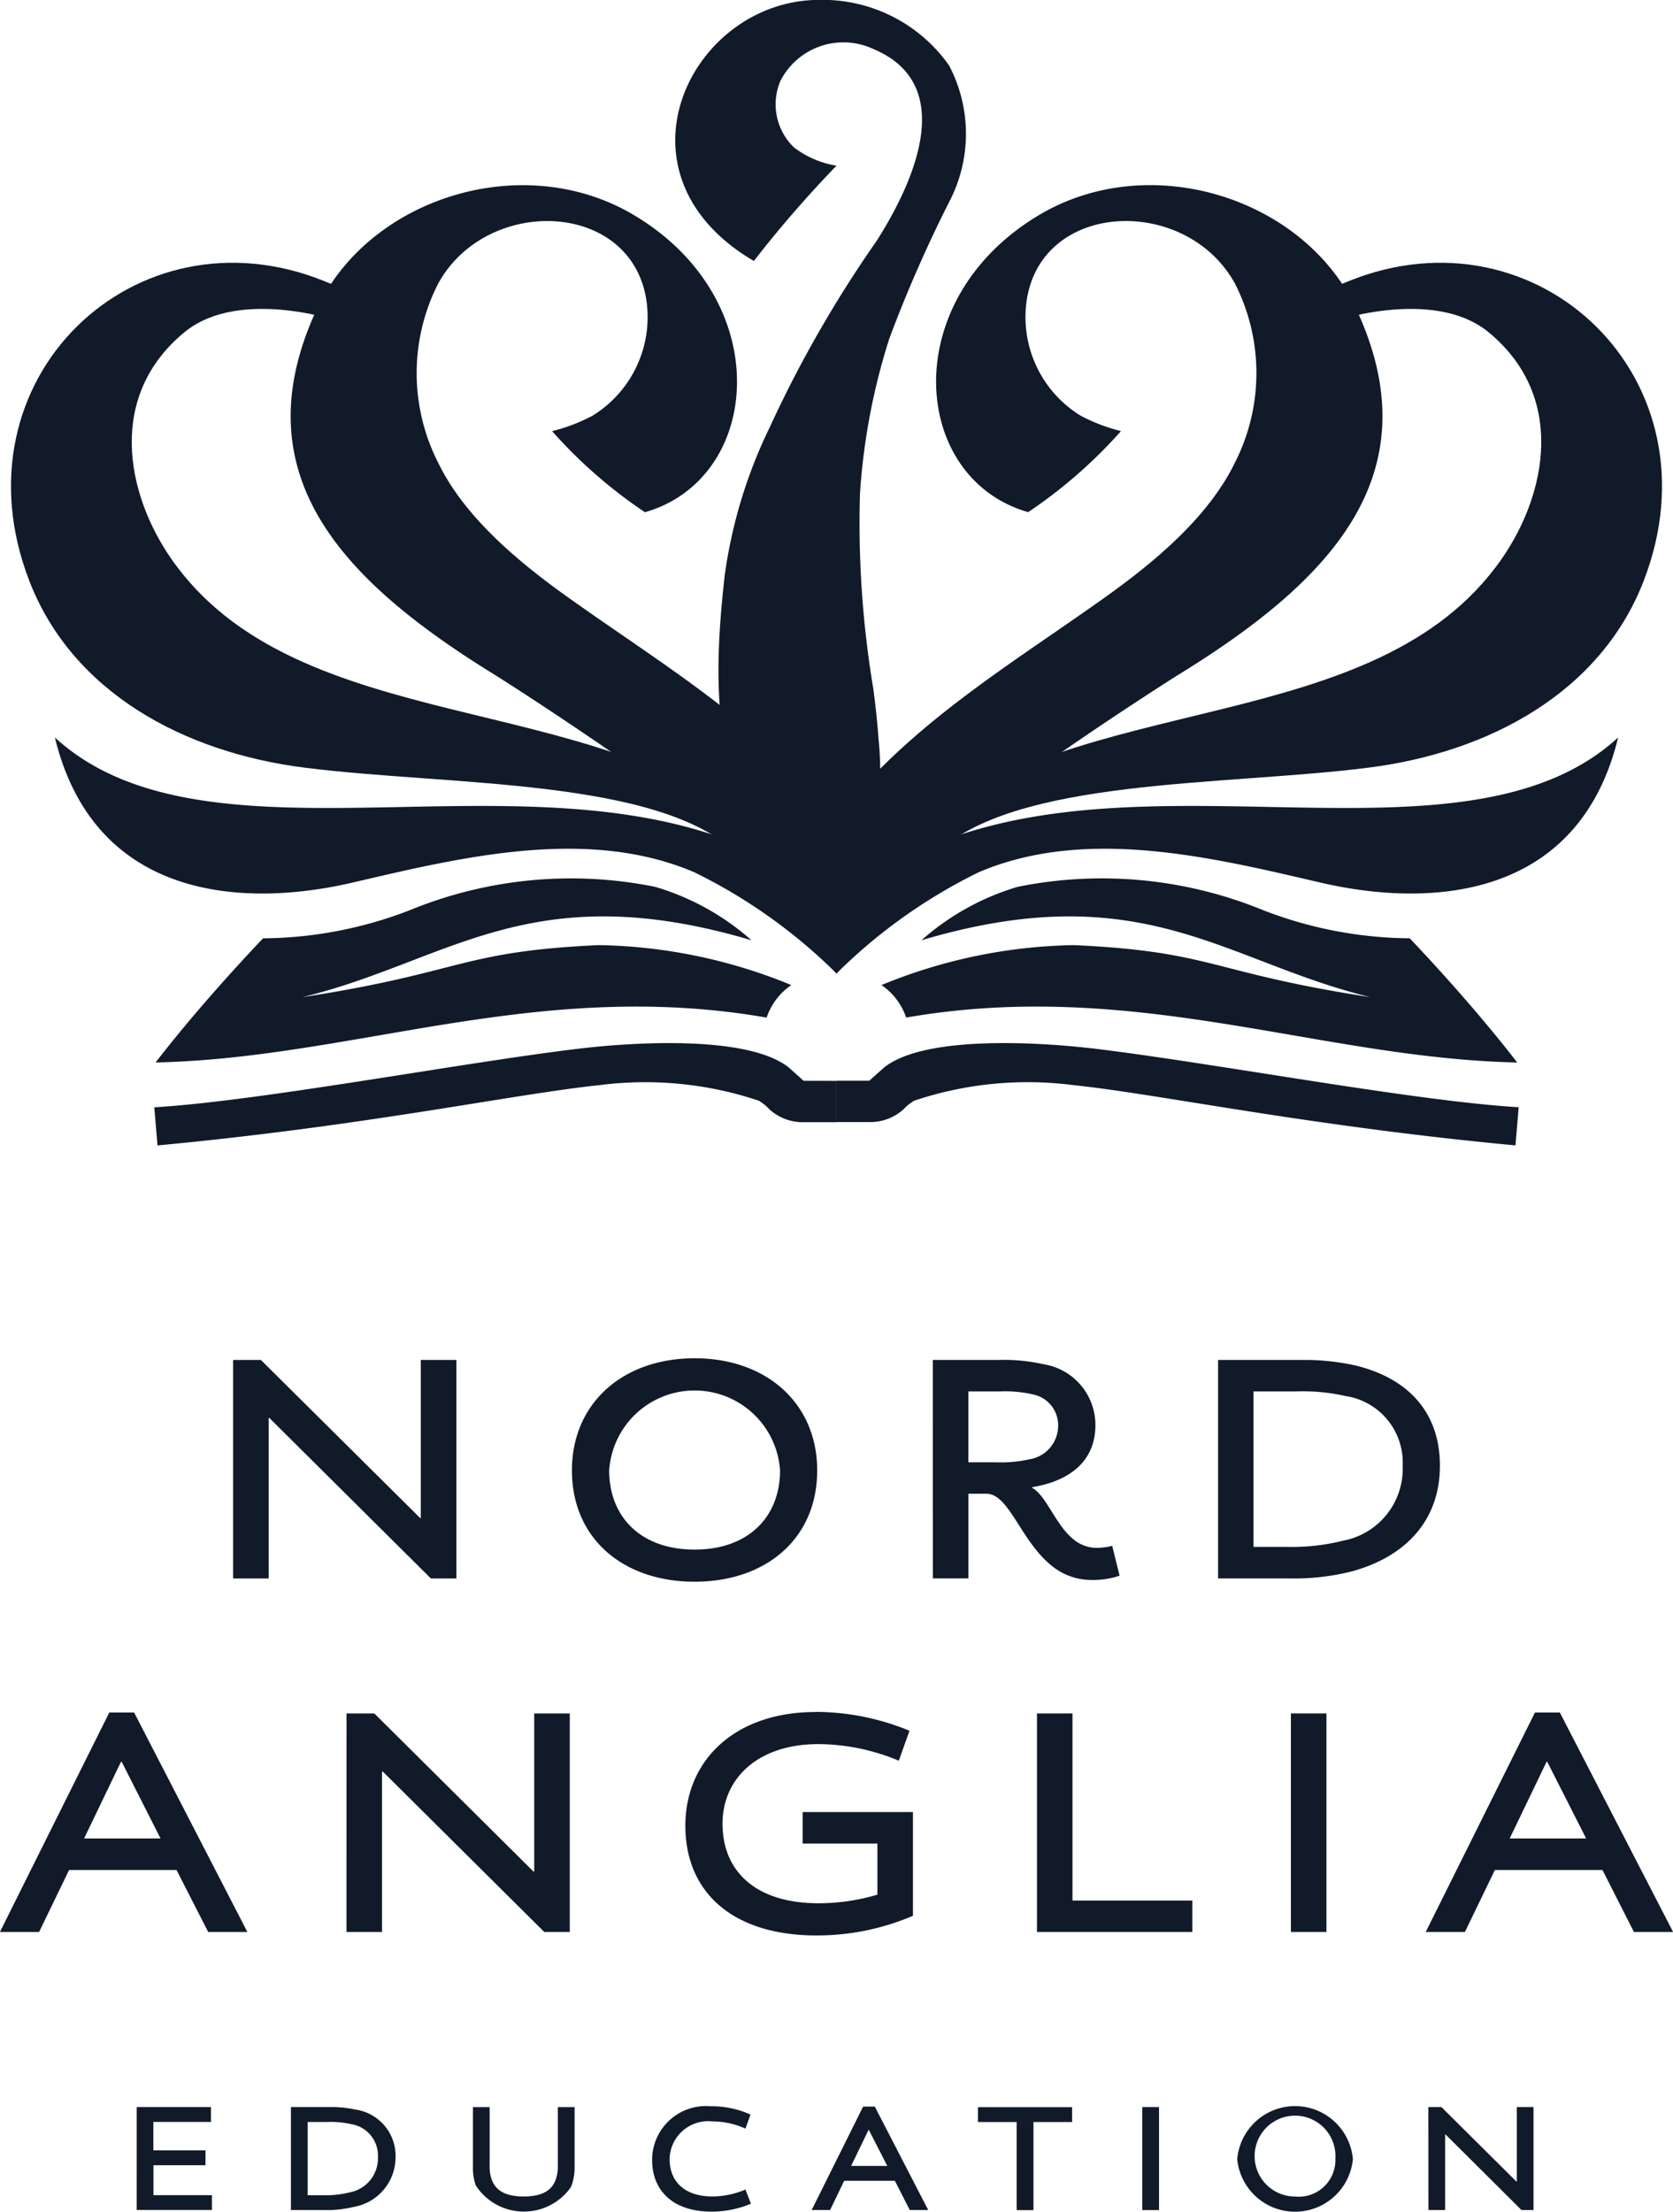 <svg xmlns="http://www.w3.org/2000/svg" width="72.599" height="95.933" viewBox="0 0 72.599 95.933">
  <g id="组_10185" data-name="组 10185" transform="translate(-360.839 -218.215)">
    <path id="路径_21593" data-name="路径 21593" d="M393.931,275.612c-9.709-3.617-22.79,1.405-29.148-4.429,1.731,7.116,8.279,7.368,12.889,6.3,4.694-1.091,10.189-2.446,14.853-.457a23.3,23.3,0,0,1,6.176,4.392c-1.119-3.053-4.77-5.8-4.77-5.8" transform="translate(-1.562 -20.979)" fill="#111a29"/>
    <path id="路径_21594" data-name="路径 21594" d="M425.716,275.612c9.709-3.617,22.792,1.405,29.148-4.429-1.731,7.116-8.279,7.368-12.889,6.3-4.694-1.091-10.189-2.446-14.853-.457a23.26,23.26,0,0,0-6.175,4.392c1.118-3.053,4.769-5.8,4.769-5.8" transform="translate(-23.807 -20.979)" fill="#111a29"/>
    <path id="路径_21595" data-name="路径 21595" d="M424.459,261.7c6.838-6.166,19.922-3.9,25.377-11.806,1.927-2.794,2.776-7.013-.585-9.787-2.46-2.029-7-.4-7-.4l-.329-1.311c.1-.045,1.129-.464,1.232-.506,8.229-3.339,16.2,4.257,12.817,13-1.874,4.842-6.722,7.437-11.931,8.095-6.27.8-15.4.434-18.8,3.751s-4.29,4.092-4.29,4.092.438-2.353,3.513-5.125" transform="translate(-23.807 -7.474)" fill="#111a29"/>
    <path id="路径_21596" data-name="路径 21596" d="M393.941,261.7c-6.838-6.166-19.922-3.9-25.377-11.806-1.927-2.794-2.776-7.013.585-9.787,2.46-2.029,7-.4,7-.4l.329-1.311c-.1-.045-1.129-.464-1.232-.506-8.229-3.339-16.2,4.257-12.817,13,1.874,4.842,6.722,7.437,11.93,8.095,6.27.8,15.4.434,18.8,3.751s4.29,4.092,4.29,4.092-.438-2.353-3.513-5.125" transform="translate(-0.316 -7.474)" fill="#111a29"/>
    <path id="路径_21597" data-name="路径 21597" d="M421.862,262.928a164.006,164.006,0,0,1,14.122-10.1c6.623-4.058,11.194-8.669,7.859-15.9-2.241-4.855-8.952-6.986-13.773-4.121-6.213,3.693-5.568,11.442-.483,12.892a21.007,21.007,0,0,0,4.027-3.515,7.741,7.741,0,0,1-1.748-.667,5.019,5.019,0,0,1-2.344-5c.655-4.364,6.968-4.563,9.055-.7a8.562,8.562,0,0,1-.015,7.728c-1.139,2.353-3.46,4.292-5.6,5.821-3.852,2.748-7.763,5.073-10.916,8.654-.887,1.007.675,1.948.115,3.136a4.8,4.8,0,0,0-.2.467,7.165,7.165,0,0,0-.1,1.3" transform="translate(-24.131 -5.27)" fill="#111a29"/>
    <path id="路径_21598" data-name="路径 21598" d="M404.719,261.624a4.891,4.891,0,0,0-.2-.467c-.56-1.189,1-2.129.115-3.136-3.152-3.581-7.064-5.906-10.915-8.654-2.142-1.529-4.464-3.468-5.6-5.82a8.558,8.558,0,0,1-.013-7.728c2.085-3.864,8.4-3.666,9.054.7a5.02,5.02,0,0,1-2.343,5,7.708,7.708,0,0,1-1.75.667,21.008,21.008,0,0,0,4.028,3.517c5.086-1.451,5.731-9.2-.483-12.892-4.821-2.867-11.532-.736-13.772,4.119-3.335,7.228,1.236,11.839,7.859,15.9a163.733,163.733,0,0,1,14.121,10.1,7.118,7.118,0,0,0-.1-1.3" transform="translate(-8.27 -5.27)" fill="#111a29"/>
    <path id="路径_21599" data-name="路径 21599" d="M418.176,250.211c-.05-.705-.128-1.407-.219-2.1a43.517,43.517,0,0,1-.582-8.472,28.019,28.019,0,0,1,1.273-6.737,58.593,58.593,0,0,1,2.593-5.918,6.369,6.369,0,0,0,0-5.931,6.716,6.716,0,0,0-5.627-2.843c-5.563,0-9.314,7.532-2.844,11.325a50.765,50.765,0,0,1,3.586-4.133,4.145,4.145,0,0,1-1.841-.789,2.593,2.593,0,0,1-.591-2.892,3.07,3.07,0,0,1,4.023-1.384c3.762,1.568,1.674,5.935.153,8.324a52.126,52.126,0,0,0-4.657,8.121,21.241,21.241,0,0,0-1.934,6.365c-.392,3.459-.712,8.356,1.645,11.264,1.3,1.6,1.689,3.062,2.535,4.912-.112-.242,1.543-2.621,1.719-3.042a13.2,13.2,0,0,0,.766-6.075" transform="translate(-19.218)" fill="#111a29"/>
    <path id="路径_21600" data-name="路径 21600" d="M418.771,285.128l-2.566-2.881-.75-1.69,5.481.724,2.333-.174-3.752,3.193Z" transform="translate(-21.633 -24.692)" fill="#111a29"/>
    <path id="路径_21601" data-name="路径 21601" d="M418.771,285.128l-2.566-2.881-.75-1.69,5.481.724,2.333-.174-3.752,3.193Z" transform="translate(-21.633 -24.692)" fill="#111a29"/>
    <path id="路径_21602" data-name="路径 21602" d="M391.26,284.186c-6.046.28-5.881,1.184-12.871,2.259,6.347-1.536,9.884-5.321,19.492-2.468a10.989,10.989,0,0,0-4.182-2.318,18.431,18.431,0,0,0-10.613,1,17.9,17.9,0,0,1-6.4,1.233c-.713.748-2.829,3.008-4.664,5.385,8.606-.18,16.605-3.672,26.515-1.946a2.8,2.8,0,0,1,1.071-1.411,22.858,22.858,0,0,0-8.354-1.733" transform="translate(-4.431 -24.977)" fill="#111a29"/>
    <path id="路径_21603" data-name="路径 21603" d="M400.1,294.769l-.647-.58c-1.806-1.426-6.884-1.088-9.216-.8-5.086.617-13.806,2.267-18.319,2.53l.006.009.139,1.645c9.1-.855,15.441-2.225,19.183-2.616a15.522,15.522,0,0,1,6.9.673,1.869,1.869,0,0,1,.464.371,2.158,2.158,0,0,0,1.478.565h1.437v-1.794Z" transform="translate(-4.389 -29.674)" fill="#111a29"/>
    <path id="路径_21604" data-name="路径 21604" d="M447.108,283.891a17.9,17.9,0,0,1-6.4-1.233,18.431,18.431,0,0,0-10.612-1,11,11,0,0,0-4.182,2.319c9.607-2.853,13.144.933,19.491,2.469-6.989-1.076-6.824-1.981-12.87-2.259a22.854,22.854,0,0,0-8.355,1.733,2.794,2.794,0,0,1,1.072,1.41c9.91-1.724,17.909,1.768,26.515,1.948-1.835-2.377-3.951-4.638-4.664-5.386" transform="translate(-25.09 -24.977)" fill="#111a29"/>
    <path id="路径_21605" data-name="路径 21605" d="M450.548,295.926l.005-.01c-4.513-.264-13.233-1.914-18.32-2.53-2.332-.284-7.41-.623-9.215.8l-.649.58h-1.424v1.794h1.436A2.156,2.156,0,0,0,423.86,296a1.846,1.846,0,0,1,.465-.37,15.49,15.49,0,0,1,6.9-.673c3.744.391,10.085,1.76,19.184,2.615Z" transform="translate(-23.807 -29.674)" fill="#111a29"/>
    <path id="路径_21606" data-name="路径 21606" d="M377.589,315.891h1.205l6.911,6.857h.028v-6.857h1.544v9.478h-1.106l-7.011-6.964h-.026v6.964h-1.545Z" transform="translate(-6.634 -38.687)" fill="#111a29"/>
    <path id="路径_21607" data-name="路径 21607" d="M401.936,320.633c0-2.9,2.194-4.862,5.324-4.862s5.319,1.966,5.319,4.862c0,2.978-2.238,4.83-5.319,4.83s-5.324-1.852-5.324-4.83m9.031,0a3.716,3.716,0,0,0-7.415,0c0,2,1.352,3.436,3.707,3.436s3.708-1.436,3.708-3.436" transform="translate(-16.278 -38.64)" fill="#111a29"/>
    <path id="路径_21608" data-name="路径 21608" d="M427.867,315.892h2.866a7.813,7.813,0,0,1,1.933.185,2.668,2.668,0,0,1,2.256,2.634c0,1.619-1.177,2.443-2.747,2.7v.025c.624.347,1.02,1.615,1.787,2.229a1.565,1.565,0,0,0,1.016.378,2.888,2.888,0,0,0,.673-.087l.319,1.294a3.539,3.539,0,0,1-1.208.184,2.708,2.708,0,0,1-1.757-.632c-1.321-1.065-1.835-3.107-2.808-3.107h-.786v3.671h-1.542Zm2.706,4.439a5.8,5.8,0,0,0,1.513-.135,1.474,1.474,0,0,0,1.219-1.457,1.362,1.362,0,0,0-1.088-1.351,5.4,5.4,0,0,0-1.455-.131h-1.353v3.074Z" transform="translate(-26.548 -38.688)" fill="#111a29"/>
    <path id="路径_21609" data-name="路径 21609" d="M448.363,315.893h3.589a10.134,10.134,0,0,1,2.344.232c2.224.53,3.693,1.955,3.693,4.355s-1.515,3.952-3.824,4.584a10.309,10.309,0,0,1-2.735.305h-3.067ZM451.4,324a9.047,9.047,0,0,0,2.4-.272,3.171,3.171,0,0,0,2.573-3.251,2.914,2.914,0,0,0-2.486-3.021,8.356,8.356,0,0,0-2.125-.2H449.9V324Z" transform="translate(-34.666 -38.688)" fill="#111a29"/>
    <path id="路径_21610" data-name="路径 21610" d="M365.582,341.213h1.077l4.914,9.519h-1.7l-1.373-2.686h-4.664l-1.3,2.686h-1.7Zm2.224,5.464-1.686-3.325h-.032l-1.6,3.325Z" transform="translate(0 -48.717)" fill="#111a29"/>
    <path id="路径_21611" data-name="路径 21611" d="M385.736,341.28h1.207l6.907,6.858h.032V341.28h1.543v9.479h-1.106L387.31,343.8h-.032v6.958h-1.543Z" transform="translate(-9.861 -48.743)" fill="#111a29"/>
    <path id="路径_21612" data-name="路径 21612" d="M415.726,341.167a10.763,10.763,0,0,1,4.084.818l-.464,1.3a9.121,9.121,0,0,0-3.489-.72c-2.63,0-4.16,1.492-4.16,3.453,0,2.076,1.456,3.45,4.16,3.45a8.955,8.955,0,0,0,2.561-.373v-2.216h-3.245v-1.367h4.787v4.5a10.617,10.617,0,0,1-4.176.853c-3.662,0-5.7-1.884-5.7-4.758s2.186-4.934,5.644-4.934" transform="translate(-19.504 -48.698)" fill="#111a29"/>
    <path id="路径_21613" data-name="路径 21613" d="M435.35,341.28h1.541v8.115h5.2v1.364H435.35Z" transform="translate(-29.512 -48.743)" fill="#111a29"/>
    <rect id="矩形_5310" data-name="矩形 5310" width="1.543" height="9.479" transform="translate(416.857 292.536)" fill="#111a29"/>
    <path id="路径_21614" data-name="路径 21614" d="M468.021,341.213H469.1l4.915,9.519h-1.7l-1.364-2.686h-4.67l-1.3,2.686h-1.7Zm2.221,5.464-1.687-3.325h-.031l-1.6,3.325Z" transform="translate(-40.573 -48.717)" fill="#111a29"/>
    <path id="路径_21615" data-name="路径 21615" d="M370.663,369.552h3.222v.644h-2.5v1.233h2.262v.644H371.39v1.3h2.536v.641h-3.264Z" transform="translate(-3.891 -59.941)" fill="#111a29"/>
    <path id="路径_21616" data-name="路径 21616" d="M381.742,369.552h1.694a4.843,4.843,0,0,1,1.1.107,2.027,2.027,0,0,1,1.747,2.054,2.184,2.184,0,0,1-1.806,2.166,4.848,4.848,0,0,1-1.289.139h-1.446Zm1.432,3.825a4.273,4.273,0,0,0,1.132-.129,1.5,1.5,0,0,0,1.212-1.535,1.377,1.377,0,0,0-1.171-1.422,3.885,3.885,0,0,0-1-.094h-.878v3.18Z" transform="translate(-8.279 -59.941)" fill="#111a29"/>
    <path id="路径_21617" data-name="路径 21617" d="M394.943,372.949a2.238,2.238,0,0,1-.123-.78v-2.613h.726v2.526a1.744,1.744,0,0,0,.1.65c.178.44.59.7,1.376.7.762,0,1.175-.239,1.359-.651a1.682,1.682,0,0,0,.124-.7v-2.526h.727v2.613a2.179,2.179,0,0,1-.159.856,2.49,2.49,0,0,1-4.132-.076" transform="translate(-13.459 -59.943)" fill="#111a29"/>
    <path id="路径_21618" data-name="路径 21618" d="M410.237,369.492a4.113,4.113,0,0,1,1.728.361l-.22.608a3.512,3.512,0,0,0-1.438-.312,1.675,1.675,0,0,0-1.853,1.63c0,.983.653,1.626,1.864,1.626a3.74,3.74,0,0,0,1.427-.3l.239.614a4.409,4.409,0,0,1-1.711.344c-1.648,0-2.578-.888-2.578-2.245a2.337,2.337,0,0,1,2.543-2.326" transform="translate(-18.558 -59.917)" fill="#111a29"/>
    <path id="路径_21619" data-name="路径 21619" d="M421.393,369.515h.506L424.216,374h-.8l-.645-1.266h-2.2l-.61,1.266h-.8Zm1.048,2.575-.8-1.564h-.013l-.756,1.564Z" transform="translate(-23.099 -59.926)" fill="#111a29"/>
    <path id="路径_21620" data-name="路径 21620" d="M432.788,370.2h-1.679v-.644h4.086v.644h-1.677v3.823h-.73Z" transform="translate(-27.832 -59.941)" fill="#111a29"/>
    <rect id="矩形_5311" data-name="矩形 5311" width="0.727" height="4.468" transform="translate(410.407 309.611)" fill="#111a29"/>
    <path id="路径_21621" data-name="路径 21621" d="M449.74,371.786a2.519,2.519,0,0,1,5.019,0,2.521,2.521,0,0,1-5.019,0m4.258,0a1.754,1.754,0,1,0-1.748,1.622A1.591,1.591,0,0,0,454,371.786" transform="translate(-35.212 -59.917)" fill="#111a29"/>
    <path id="路径_21622" data-name="路径 21622" d="M463.471,369.552h.568l3.257,3.233h.014v-3.233h.725v4.466h-.521l-3.3-3.282H464.2v3.282h-.725Z" transform="translate(-40.65 -59.941)" fill="#111a29"/>
  </g>
</svg>
